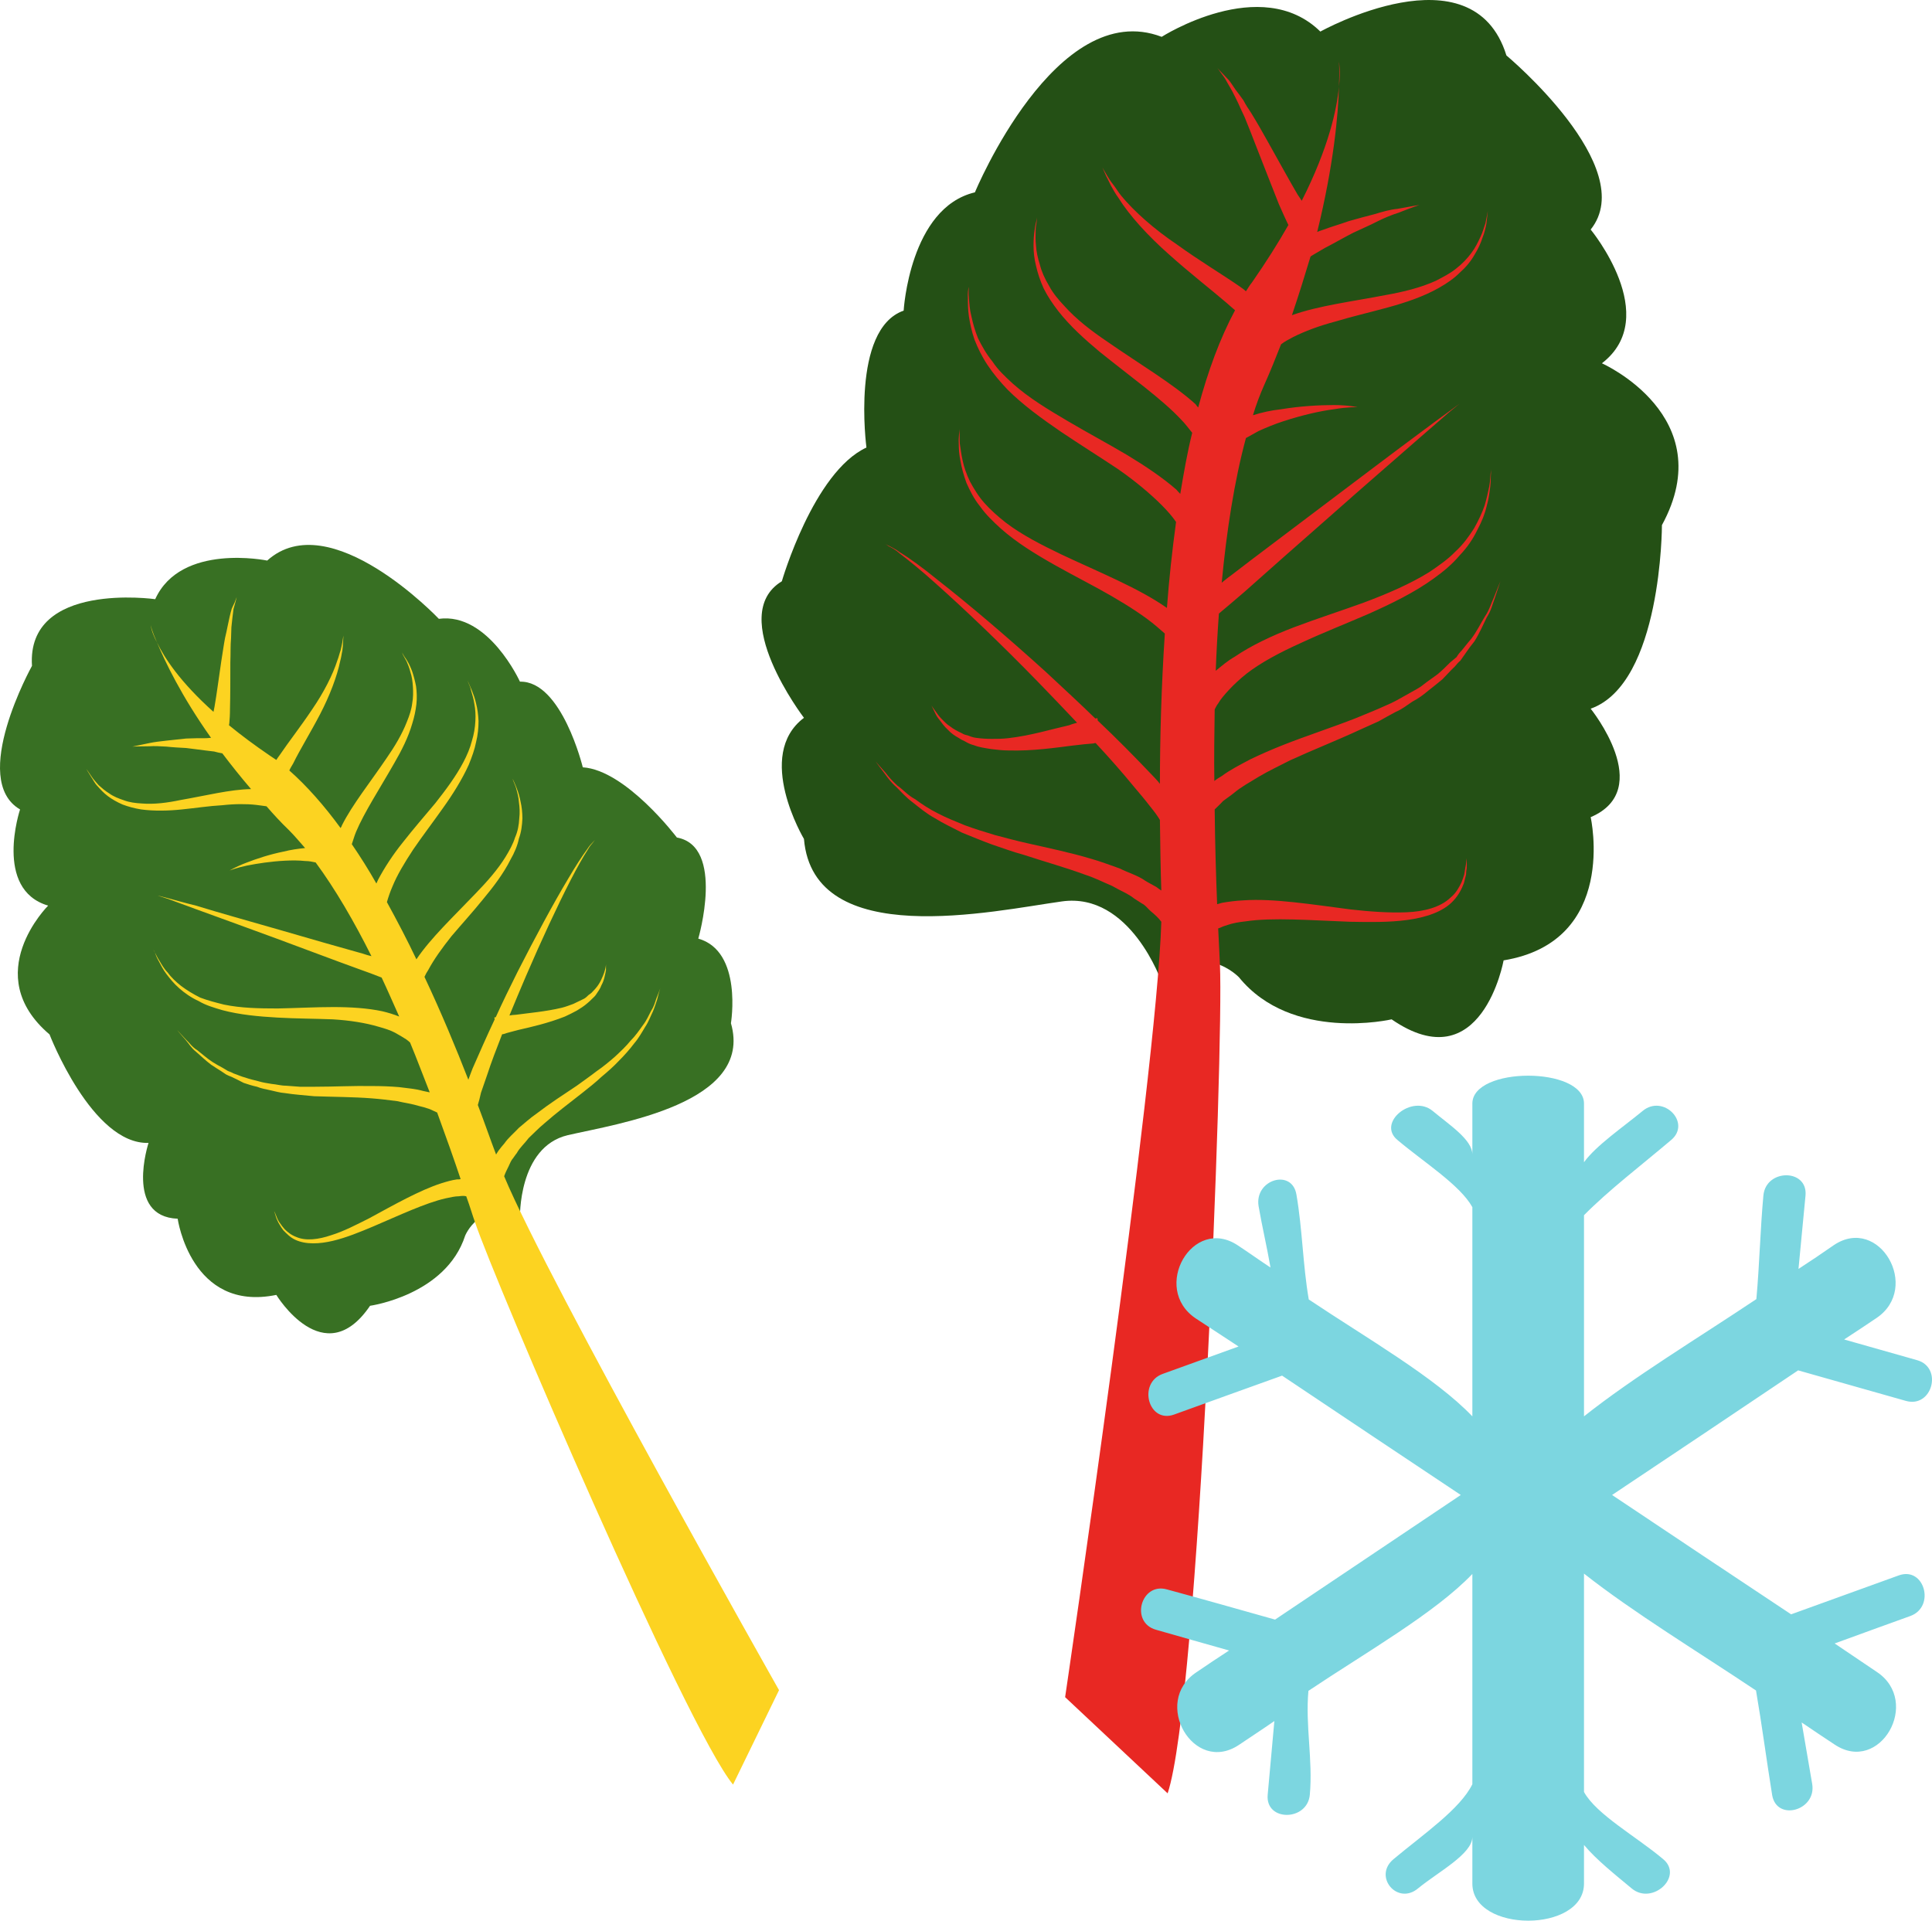 <?xml version="1.0" encoding="UTF-8" standalone="no"?>
<!-- Creator: CorelDRAW Home & Student X7 -->

<svg
   xmlns:dc="http://purl.org/dc/elements/1.1/"
   xmlns:cc="http://creativecommons.org/ns#"
   xmlns:rdf="http://www.w3.org/1999/02/22-rdf-syntax-ns#"
   xmlns:svg="http://www.w3.org/2000/svg"
   xmlns="http://www.w3.org/2000/svg"
   xmlns:sodipodi="http://sodipodi.sourceforge.net/DTD/sodipodi-0.dtd"
   xmlns:inkscape="http://www.inkscape.org/namespaces/inkscape"
   xml:space="preserve"
   width="55.034mm"
   height="54.717mm"
   version="1.1"
   style="clip-rule:evenodd;fill-rule:evenodd;image-rendering:optimizeQuality;shape-rendering:geometricPrecision;text-rendering:geometricPrecision"
   viewBox="0 0 5503.417 5471.672"
   id="svg23"
   sodipodi:docname="3756.svg"
   inkscape:version="0.92.4 (5da689c313, 2019-01-14)"><sodipodi:namedview
   pagecolor="#ffffff"
   bordercolor="#666666"
   borderopacity="1"
   objecttolerance="10"
   gridtolerance="10"
   guidetolerance="10"
   inkscape:pageopacity="0"
   inkscape:pageshadow="2"
   inkscape:window-width="640"
   inkscape:window-height="480"
   id="namedview25"
   showgrid="false"
   inkscape:zoom="0.2102413"
   inkscape:cx="102.61841"
   inkscape:cy="91.719683"
   inkscape:window-x="0"
   inkscape:window-y="0"
   inkscape:window-maximized="0"
   inkscape:current-layer="svg23" />
 <defs
   id="defs4">
  <style
   type="text/css"
   id="style2">
   <![CDATA[
    .fil0 {fill:#245015;fill-rule:nonzero}
    .fil2 {fill:#387023;fill-rule:nonzero}
    .fil4 {fill:#7CD6E0;fill-rule:nonzero}
    .fil1 {fill:#E82823;fill-rule:nonzero}
    .fil3 {fill:#FCD321;fill-rule:nonzero}
   ]]>
  </style>
 </defs>
 <g
   id="Vrstva_x0020_1"
   transform="translate(-7784.888,-11805.078)">
  <g
   id="_702908856">
   <path
   class="fil0"
   d="m 11094,14603 c 0,0 -89,-257 -284,-230 -195,27 -708,142 -735,-178 0,0 -142,-238 0,-345 0,0 -223,-292 -63,-389 0,0 90,-311 241,-381 0,0 -45,-337 106,-390 0,0 17,-293 203,-337 0,0 231,-558 532,-443 0,0 283,-181 452,-15 0,0 434,-242 530,68 0,0 382,319 240,496 0,0 205,248 32,381 0,0 340,151 171,461 0,0 0,451 -203,523 0,0 186,230 0,309 0,0 80,354 -248,408 0,0 -62,345 -319,168 0,0 -284,66 -435,-120 0,0 -105,-110 -220,14 z"
   id="path7"
   inkscape:connector-curvature="0"
   style="fill:#245015;fill-rule:nonzero" />
   <path
   class="fil1"
   d="m 11599,11981 c 0,0 2,25 0,71 5,-46 0,-71 0,-71 z"
   id="path9"
   inkscape:connector-curvature="0"
   style="fill:#e82823;fill-rule:nonzero" />
   <path
   class="fil1"
   d="m 12040,13508 c -7,14 -12,34 -25,53 -12,19 -23,43 -40,65 -9,10 -17,21 -27,33 -5,5 -10,11 -14,18 -6,5 -12,10 -18,15 -11,11 -23,23 -35,33 -13,10 -27,19 -41,30 -13,11 -29,18 -44,27 -17,9 -31,18 -48,26 -16,7 -33,15 -50,22 l -51,21 c -69,27 -140,50 -206,76 -33,13 -65,27 -94,41 -30,16 -58,30 -82,48 -7,4 -15,9 -21,14 -1,-66 0,-135 1,-204 3,-6 6,-12 10,-17 6,-11 18,-25 31,-39 14,-15 30,-30 50,-46 40,-31 94,-60 154,-87 60,-28 126,-54 193,-83 65,-29 131,-61 186,-101 28,-20 53,-41 74,-66 22,-23 38,-47 50,-72 13,-24 22,-47 27,-69 6,-21 8,-40 10,-55 2,-16 1,-28 2,-37 0,-8 1,-13 1,-13 0,0 -1,5 -2,13 -1,9 -1,21 -4,37 -3,15 -7,33 -13,54 -7,20 -17,42 -30,65 -14,22 -31,46 -53,66 -21,22 -47,40 -75,59 -55,34 -120,62 -187,87 -66,24 -135,46 -198,70 -63,24 -122,52 -169,84 -21,12 -38,27 -54,40 2,-54 5,-108 9,-163 19,-16 44,-37 73,-62 67,-60 158,-140 249,-220 90,-80 182,-159 249,-218 35,-30 63,-55 83,-72 21,-17 32,-27 33,-26 -1,-1 -13,9 -34,24 -22,16 -52,38 -88,65 -73,54 -169,127 -266,200 -96,73 -193,145 -264,200 -10,7 -18,14 -27,21 14,-148 36,-290 69,-412 11,-6 23,-13 36,-20 22,-10 46,-20 71,-28 52,-17 104,-29 143,-34 41,-7 68,-6 68,-6 0,0 -27,-6 -68,-6 -41,0 -96,3 -150,12 -28,3 -55,9 -80,17 9,-30 20,-59 32,-86 18,-40 33,-78 48,-116 10,-8 22,-14 35,-21 32,-16 74,-32 120,-44 46,-14 98,-26 149,-40 51,-14 102,-31 146,-56 23,-13 43,-27 59,-43 18,-16 32,-33 42,-51 10,-16 18,-33 23,-49 6,-15 9,-29 11,-40 3,-23 4,-36 4,-36 0,0 -2,13 -7,36 -4,10 -7,24 -14,38 -7,15 -14,30 -26,46 -11,15 -26,31 -43,44 -17,14 -37,24 -58,35 -44,20 -94,32 -145,41 -93,18 -190,30 -265,57 20,-59 37,-114 53,-167 0,0 1,0 1,-1 8,-5 17,-10 27,-16 8,-5 19,-11 29,-16 21,-11 43,-24 65,-35 23,-11 47,-21 68,-32 22,-11 42,-19 61,-25 35,-14 59,-22 59,-22 0,0 -25,4 -62,11 -21,2 -42,8 -65,15 -24,6 -49,13 -74,20 -25,9 -50,16 -74,25 -5,2 -10,3 -16,6 47,-191 60,-335 62,-414 -6,64 -29,173 -106,325 -4,-6 -8,-12 -12,-18 -23,-39 -54,-96 -85,-151 -15,-27 -31,-55 -47,-81 -8,-12 -16,-24 -22,-36 -8,-11 -16,-22 -23,-31 -7,-10 -13,-20 -19,-27 -7,-7 -12,-13 -17,-18 -10,-10 -15,-16 -15,-16 0,0 5,7 13,18 4,5 9,12 13,20 5,8 10,18 16,28 6,11 11,22 17,34 6,13 11,25 18,39 11,27 23,57 34,86 23,58 45,116 64,163 10,23 18,40 24,53 1,2 2,4 3,6 -29,51 -63,105 -104,164 -6,7 -11,16 -17,25 -5,-5 -11,-9 -18,-14 -49,-34 -116,-74 -178,-119 -64,-43 -122,-94 -159,-139 -9,-11 -16,-23 -23,-32 -8,-10 -13,-18 -17,-25 -9,-15 -14,-24 -14,-24 0,0 4,9 11,25 4,8 9,17 14,28 6,10 12,22 21,34 31,50 85,109 144,161 59,53 121,101 164,138 9,8 17,15 24,21 -43,80 -77,173 -105,277 -3,-3 -5,-6 -7,-9 -65,-59 -162,-116 -251,-178 -46,-31 -89,-64 -123,-102 -17,-18 -33,-37 -44,-58 -12,-20 -21,-40 -26,-60 -6,-19 -10,-37 -11,-54 -2,-17 -1,-31 -1,-43 0,-13 3,-21 3,-28 1,-7 1,-10 1,-10 0,0 0,3 -2,10 -1,6 -4,15 -5,27 -2,13 -3,27 -3,44 0,18 2,37 7,57 5,22 12,43 22,65 11,22 25,43 42,65 33,42 75,80 117,115 88,71 178,135 232,193 13,13 22,26 32,38 -14,56 -24,114 -34,174 -4,-4 -8,-8 -11,-12 -39,-34 -88,-67 -141,-99 -54,-32 -112,-63 -168,-96 -56,-33 -111,-66 -157,-107 -22,-20 -43,-40 -58,-63 -18,-22 -30,-44 -41,-66 -9,-22 -15,-44 -19,-63 -5,-19 -6,-37 -7,-51 -2,-15 0,-25 -1,-33 0,-8 1,-12 1,-12 0,0 -1,4 -1,12 -1,8 -3,18 -2,33 0,14 0,32 3,52 3,20 8,43 16,66 9,23 21,48 37,72 16,24 35,47 57,70 44,44 98,83 152,120 55,37 111,72 162,106 49,34 92,70 125,103 16,16 30,32 41,48 -11,81 -20,163 -26,245 -81,-57 -194,-102 -302,-153 -56,-27 -111,-55 -157,-90 -23,-18 -43,-36 -61,-56 -17,-19 -30,-41 -41,-61 -10,-21 -17,-41 -21,-60 -4,-18 -6,-35 -8,-48 -1,-14 0,-24 -1,-32 0,-7 0,-11 0,-11 0,0 0,4 -1,11 0,8 -2,18 -1,32 0,14 1,31 5,50 3,18 9,40 17,62 10,22 21,45 39,67 16,23 37,43 59,63 45,40 99,73 154,104 55,31 111,59 161,88 50,29 95,58 129,87 8,7 16,14 23,20 -10,152 -14,298 -14,428 -9,-12 -20,-22 -31,-34 -41,-43 -91,-94 -146,-146 l -1,-7 c 0,0 -2,0 -6,1 -44,-43 -92,-87 -139,-131 -109,-99 -222,-195 -309,-263 -43,-35 -80,-62 -108,-79 -12,-9 -24,-15 -32,-19 -7,-3 -11,-6 -11,-6 0,0 4,3 10,7 8,4 20,10 32,21 25,19 61,48 102,85 82,73 189,175 291,280 38,39 76,79 112,117 -7,2 -15,4 -22,7 -49,11 -111,30 -174,37 -16,2 -32,2 -47,2 -16,0 -31,-1 -45,-3 -7,-1 -14,-3 -21,-6 -7,-2 -13,-3 -19,-7 -13,-6 -24,-12 -33,-19 -11,-7 -18,-15 -25,-22 -7,-7 -12,-14 -16,-20 -8,-11 -13,-18 -13,-18 0,0 4,7 10,20 3,7 8,15 14,22 6,8 13,18 22,26 9,10 20,18 33,25 6,5 14,7 20,11 7,4 14,7 22,9 15,6 31,8 49,11 16,2 34,4 50,4 68,2 135,-8 183,-14 25,-3 44,-5 59,-6 2,-1 4,-1 6,-1 40,43 77,85 108,123 17,20 33,39 46,56 13,16 22,28 29,40 1,77 2,146 4,201 -5,-3 -10,-7 -14,-10 -10,-6 -21,-11 -32,-18 -21,-15 -47,-22 -73,-35 -26,-9 -54,-20 -83,-28 -57,-17 -119,-30 -181,-44 -31,-7 -61,-15 -91,-23 -30,-9 -59,-18 -86,-28 -27,-11 -54,-22 -77,-34 -24,-12 -45,-26 -64,-40 -21,-11 -35,-28 -51,-39 -14,-13 -25,-25 -33,-36 -19,-21 -29,-33 -29,-33 0,0 9,13 26,35 8,11 18,25 33,38 13,13 28,30 47,44 19,15 39,32 63,45 24,15 50,27 77,41 27,11 56,23 86,34 30,10 59,21 89,29 61,20 122,37 176,57 28,9 53,22 77,32 22,13 46,22 63,36 10,6 18,12 27,17 8,6 13,13 20,19 12,10 22,19 30,30 -13,442 -274,2209 -274,2209 l 292,274 c 89,-265 160,-2125 149,-2360 -1,-26 -3,-62 -5,-104 3,-1 6,-2 8,-3 6,-3 13,-5 19,-7 15,-5 31,-8 50,-10 78,-12 188,-3 298,1 55,1 111,2 163,-5 52,-7 103,-23 132,-55 15,-16 24,-34 30,-50 2,-8 4,-16 6,-24 0,-6 1,-13 2,-19 1,-12 -1,-22 -1,-28 0,-7 0,-11 0,-11 0,0 0,4 0,11 -1,6 0,16 -3,27 -1,6 -2,13 -3,19 -2,7 -5,15 -8,23 -7,14 -15,30 -31,43 -29,28 -76,40 -126,42 -50,2 -104,-2 -158,-8 -109,-14 -219,-32 -306,-26 -23,1 -43,4 -61,7 -5,1 -9,3 -14,4 -3,-76 -6,-169 -7,-270 0,0 0,0 1,-1 7,-7 15,-14 23,-23 9,-7 20,-14 31,-23 20,-17 46,-31 72,-47 27,-16 57,-30 88,-46 63,-29 132,-56 201,-88 l 51,-23 c 16,-9 32,-18 49,-27 17,-7 32,-19 47,-29 17,-9 31,-19 45,-31 14,-11 28,-22 41,-33 12,-12 23,-25 35,-36 5,-6 10,-12 16,-17 5,-7 9,-13 14,-20 8,-12 17,-24 26,-35 15,-24 25,-48 35,-68 13,-20 17,-40 23,-55 10,-31 16,-48 16,-48 0,0 -7,16 -19,47 z"
   id="path11"
   inkscape:connector-curvature="0"
   style="fill:#e82823;fill-rule:nonzero" />
   <path
   class="fil2"
   d="m 9266,15276 c 0,0 -6,-203 136,-237 143,-33 531,-90 465,-319 0,0 34,-205 -93,-241 0,0 77,-263 -61,-288 0,0 -145,-192 -268,-200 0,0 -60,-247 -179,-244 0,0 -90,-198 -231,-179 0,0 -310,-327 -489,-166 0,0 -246,-51 -319,110 0,0 -367,-52 -351,190 0,0 -180,324 -34,409 0,0 -76,228 80,274 0,0 -197,196 4,367 0,0 121,314 282,309 0,0 -69,210 83,216 0,0 38,267 281,217 0,0 136,224 267,31 0,0 216,-30 271,-200 0,0 43,-105 156,-49 z"
   id="path13"
   inkscape:connector-curvature="0"
   style="fill:#387023;fill-rule:nonzero" />
   <path
   class="fil3"
   d="m 8214,13586 c 0,0 4,18 18,49 -16,-30 -18,-49 -18,-49 z"
   id="path15"
   inkscape:connector-curvature="0"
   style="fill:#fcd321;fill-rule:nonzero" />
   <path
   class="fil3"
   d="m 8315,14767 c 9,8 17,21 32,30 13,10 27,23 44,34 10,6 18,11 28,16 5,3 10,6 15,9 5,2 11,4 16,7 12,4 22,9 34,12 11,4 24,7 36,10 13,4 26,6 39,8 13,1 26,5 40,5 13,1 27,2 40,3 h 42 c 55,0 111,-3 164,-2 26,0 52,1 76,3 24,3 48,5 69,11 6,1 13,3 19,4 -18,-45 -36,-94 -56,-142 -3,-3 -7,-6 -11,-9 -8,-5 -19,-12 -32,-19 -13,-7 -29,-12 -47,-17 -37,-11 -81,-18 -130,-21 -49,-2 -104,-2 -157,-5 -54,-3 -108,-8 -157,-21 -24,-7 -48,-14 -68,-26 -22,-10 -40,-23 -55,-36 -16,-14 -27,-28 -37,-41 -10,-13 -16,-26 -22,-37 -6,-10 -9,-19 -11,-25 -3,-4 -4,-8 -4,-8 0,0 1,3 4,8 3,6 7,15 13,24 6,10 13,23 24,34 9,13 23,26 38,38 16,12 34,23 54,33 21,8 44,14 68,20 48,10 100,11 153,11 53,-1 107,-4 158,-4 50,0 98,3 140,12 17,4 33,9 48,15 -17,-38 -33,-75 -50,-111 -18,-7 -41,-16 -67,-25 -64,-23 -148,-55 -232,-86 -85,-31 -169,-62 -233,-85 -32,-12 -58,-21 -76,-28 -20,-6 -30,-10 -30,-9 0,-1 11,2 30,7 19,5 46,13 79,21 65,20 151,44 238,69 86,25 173,50 238,68 8,3 16,5 24,7 -49,-98 -103,-191 -159,-267 -9,-2 -19,-4 -29,-4 -19,-2 -38,-2 -58,-1 -40,2 -79,8 -109,14 -29,6 -49,14 -49,14 0,0 18,-11 47,-22 28,-11 67,-24 107,-32 20,-5 40,-8 61,-10 -16,-18 -30,-35 -46,-51 -23,-22 -44,-45 -64,-68 -9,-1 -20,-3 -30,-4 -27,-3 -60,-3 -96,1 -37,2 -75,8 -115,12 -38,4 -79,5 -116,0 -19,-3 -37,-8 -53,-14 -16,-7 -30,-15 -42,-24 -12,-9 -21,-19 -29,-28 -9,-9 -13,-19 -18,-26 -9,-14 -14,-23 -14,-23 0,0 6,8 16,23 4,6 11,14 19,23 9,8 18,16 31,24 11,8 26,14 41,19 16,6 33,8 50,9 36,3 74,-2 112,-10 70,-12 140,-30 200,-31 -30,-35 -57,-69 -82,-102 0,0 0,0 -1,0 -7,-1 -14,-3 -22,-5 -9,-1 -16,-2 -25,-3 -17,-2 -37,-5 -55,-7 -19,-1 -38,-2 -56,-4 -17,-1 -35,-2 -48,-1 -29,0 -49,1 -49,1 0,0 19,-4 48,-10 14,-3 31,-5 49,-7 17,-2 37,-4 56,-6 20,-1 39,-1 58,-1 5,0 8,-1 13,-1 -85,-120 -131,-217 -154,-272 21,44 66,113 161,198 1,-5 2,-10 3,-15 6,-34 12,-81 19,-128 4,-24 7,-47 11,-68 3,-12 5,-22 7,-32 2,-10 4,-19 6,-28 2,-9 4,-16 6,-23 3,-7 6,-13 8,-17 4,-10 6,-16 6,-16 0,0 -1,6 -4,16 -1,4 -3,11 -5,18 -1,7 -2,15 -3,24 -1,9 -2,17 -3,28 0,10 -1,20 -1,31 -2,22 -1,46 -2,69 0,48 0,94 -1,131 0,18 -1,33 -2,43 0,2 -1,4 -1,5 34,28 73,57 117,87 6,4 12,8 18,12 3,-5 6,-9 9,-13 25,-37 61,-83 93,-131 33,-48 59,-99 72,-140 4,-10 6,-20 9,-28 2,-9 4,-17 5,-23 2,-12 3,-19 3,-19 0,0 0,7 -1,19 0,7 -1,15 -2,24 -2,8 -3,19 -6,29 -9,44 -30,99 -57,151 -27,52 -58,102 -77,141 -4,7 -8,13 -11,20 50,44 100,101 146,164 2,-3 3,-5 4,-8 29,-58 81,-123 127,-191 23,-33 44,-68 58,-104 7,-17 13,-35 15,-52 3,-16 3,-33 2,-48 -1,-16 -3,-29 -7,-41 -3,-12 -7,-22 -11,-31 -4,-7 -8,-14 -10,-18 -1,-4 -3,-7 -3,-7 0,0 2,2 4,7 2,4 7,10 11,17 5,8 10,19 14,30 4,12 8,26 11,42 2,15 3,33 1,51 -2,18 -6,37 -12,56 -11,38 -30,76 -51,112 -41,72 -86,141 -109,196 -5,12 -8,24 -12,35 24,35 48,73 70,112 2,-4 3,-7 5,-11 18,-34 42,-71 71,-107 29,-37 61,-74 92,-111 30,-38 59,-77 80,-117 10,-19 19,-40 24,-60 6,-19 9,-38 10,-57 1,-17 0,-34 -3,-49 -2,-14 -6,-27 -9,-37 -2,-10 -6,-18 -8,-23 -2,-6 -3,-8 -3,-8 0,0 1,2 3,7 3,6 6,14 10,23 4,10 9,23 12,37 4,15 6,32 7,50 0,20 -2,40 -7,60 -4,21 -12,43 -21,65 -19,42 -46,85 -74,124 -29,41 -58,79 -84,117 -25,38 -46,73 -59,105 -7,16 -12,31 -16,45 29,53 58,108 84,163 41,-61 107,-123 169,-188 32,-33 63,-68 85,-104 11,-18 21,-36 27,-55 8,-18 11,-36 12,-54 2,-17 1,-33 -1,-47 -1,-14 -4,-25 -7,-36 -2,-9 -6,-16 -8,-22 -2,-5 -3,-8 -3,-8 0,0 2,3 4,8 2,5 6,13 9,22 4,10 7,21 10,36 3,13 5,30 5,47 -1,19 -3,38 -10,57 -4,20 -13,41 -24,60 -20,40 -49,78 -79,114 -30,37 -61,71 -89,104 -27,34 -50,66 -66,96 -4,6 -8,13 -11,20 48,102 90,203 125,293 4,-10 7,-20 12,-32 18,-41 39,-89 63,-140 l -1,-5 c 0,0 1,-1 4,-1 19,-42 40,-85 62,-129 50,-98 102,-195 144,-265 21,-36 40,-65 54,-84 7,-11 13,-17 18,-22 4,-5 6,-7 6,-7 0,0 -2,2 -6,8 -4,5 -10,11 -16,22 -13,20 -30,50 -49,87 -37,72 -84,173 -127,273 -16,38 -32,75 -47,112 6,-1 12,-2 18,-2 36,-5 85,-9 131,-20 12,-3 22,-7 33,-11 10,-5 21,-10 31,-15 5,-3 8,-6 12,-10 4,-3 9,-6 12,-10 7,-7 13,-14 18,-22 5,-8 8,-15 11,-22 3,-7 5,-13 6,-17 3,-11 3,-17 3,-17 0,0 0,6 0,17 -1,5 -2,11 -4,19 -2,8 -4,15 -9,24 -3,9 -9,17 -15,26 -3,5 -8,9 -12,13 -4,4 -8,8 -13,12 -9,8 -20,15 -30,21 -11,6 -23,12 -34,17 -48,19 -97,30 -132,38 -18,5 -32,8 -43,12 -1,0 -3,0 -4,1 -16,41 -31,80 -42,114 -7,19 -12,36 -18,52 -3,14 -6,25 -9,35 21,55 37,102 52,141 2,-3 4,-7 7,-11 5,-7 11,-14 17,-21 11,-16 26,-28 41,-44 16,-13 32,-28 51,-41 35,-27 75,-53 114,-79 19,-14 38,-27 56,-41 19,-13 37,-28 53,-42 16,-15 31,-29 44,-45 14,-14 25,-30 35,-44 11,-14 17,-29 24,-42 8,-12 11,-24 14,-33 8,-20 12,-31 12,-31 0,0 -4,11 -9,32 -3,9 -7,22 -12,34 -7,14 -12,29 -22,44 -9,15 -19,33 -32,48 -12,16 -27,33 -43,49 -15,16 -32,31 -50,46 -17,16 -36,31 -55,46 -37,29 -74,57 -107,86 -17,14 -31,29 -45,42 -12,16 -26,28 -34,43 -5,6 -9,13 -14,19 -4,6 -6,12 -9,18 -5,10 -10,20 -13,29 127,304 783,1464 783,1464 l -131,269 c -133,-161 -680,-1437 -735,-1602 -7,-19 -14,-44 -25,-74 -2,0 -4,-1 -6,-1 -5,0 -10,0 -15,1 -11,0 -24,3 -38,6 -57,13 -131,48 -206,80 -38,16 -77,32 -115,41 -38,9 -77,11 -107,-3 -15,-7 -25,-18 -34,-27 -4,-5 -7,-10 -10,-15 -3,-5 -5,-8 -7,-13 -4,-8 -5,-15 -7,-20 -2,-4 -2,-6 -2,-6 0,0 1,2 3,6 2,4 4,11 8,19 2,4 5,8 8,12 3,5 7,9 11,14 8,8 19,17 33,22 27,12 64,7 99,-5 36,-11 72,-30 108,-48 72,-39 144,-80 206,-100 16,-5 30,-9 44,-11 4,0 8,0 11,-1 -18,-54 -41,-119 -67,-190 0,0 0,0 -1,0 -7,-3 -14,-7 -22,-10 -9,-3 -19,-6 -28,-8 -19,-6 -41,-9 -63,-14 -23,-3 -47,-6 -73,-8 -51,-4 -107,-4 -163,-6 l -43,-4 c -13,-1 -27,-3 -41,-5 -14,-1 -27,-5 -41,-8 -13,-3 -26,-5 -38,-10 -14,-3 -26,-7 -38,-11 -12,-6 -23,-12 -34,-17 -6,-2 -10,-4 -16,-7 -5,-3 -10,-7 -15,-10 -9,-6 -18,-11 -28,-18 -16,-12 -30,-26 -43,-37 -13,-10 -21,-24 -29,-33 -16,-18 -25,-29 -25,-29 0,0 9,10 26,28 z"
   id="path17"
   inkscape:connector-curvature="0"
   style="fill:#fcd321;fill-rule:nonzero" />
  </g>
  <path
   class="fil4"
   d="m 12907,15709 c 102,29 205,58 307,87 75,21 106,-95 32,-116 -69,-20 -139,-39 -208,-59 31,-20 62,-41 92,-61 128,-86 8,-294 -121,-208 -33,23 -67,46 -101,68 7,-70 13,-140 20,-209 7,-77 -113,-77 -120,0 -9,98 -11,196 -20,295 -166,111 -350,222 -491,334 v -573 c 70,-71 163,-142 248,-214 59,-49 -22,-132 -81,-83 -57,47 -132,98 -167,146 v -167 c 0,-106 -318,-106 -318,0 v 145 c 0,-42 -65,-84 -113,-124 -59,-49 -160,34 -100,83 76,64 178,128 213,191 v 596 c -106,-111 -300,-222 -466,-333 -17,-99 -18,-199 -35,-298 -12,-76 -120,-44 -108,32 10,58 24,117 34,175 -32,-21 -61,-42 -93,-63 -129,-86 -248,122 -120,208 41,27 81,53 122,80 -72,26 -144,52 -216,78 -72,26 -41,142 32,116 102,-37 205,-74 308,-111 169,113 339,227 509,340 -176,118 -353,237 -529,355 -103,-29 -205,-58 -308,-86 -74,-21 -106,94 -31,115 69,20 138,39 208,59 -31,20 -62,41 -93,62 -128,85 -8,293 121,207 34,-23 68,-45 101,-68 -6,70 -13,140 -19,210 -7,77 113,76 120,0 9,-99 -13,-197 -4,-296 166,-111 361,-222 467,-333 v 599 c -35,71 -139,142 -224,213 -60,49 10,133 69,84 57,-47 155,-98 155,-147 v 133 c 0,141 318,141 318,0 v -110 c 35,42 88,84 136,124 59,49 149,-35 89,-84 -76,-64 -190,-127 -225,-191 v -622 c 141,111 324,222 490,333 17,99 30,199 46,298 13,76 127,44 114,-32 -10,-58 -20,-117 -30,-175 31,21 62,42 94,63 129,86 248,-122 120,-207 -40,-27 -80,-54 -120,-81 71,-26 143,-52 215,-78 73,-26 41,-142 -32,-116 -102,37 -205,74 -307,111 -170,-113 -340,-226 -510,-340 177,-118 353,-236 530,-355 z"
   id="path20"
   inkscape:connector-curvature="0"
   style="fill:#7cd6e0;fill-rule:nonzero" />
 </g>
</svg>